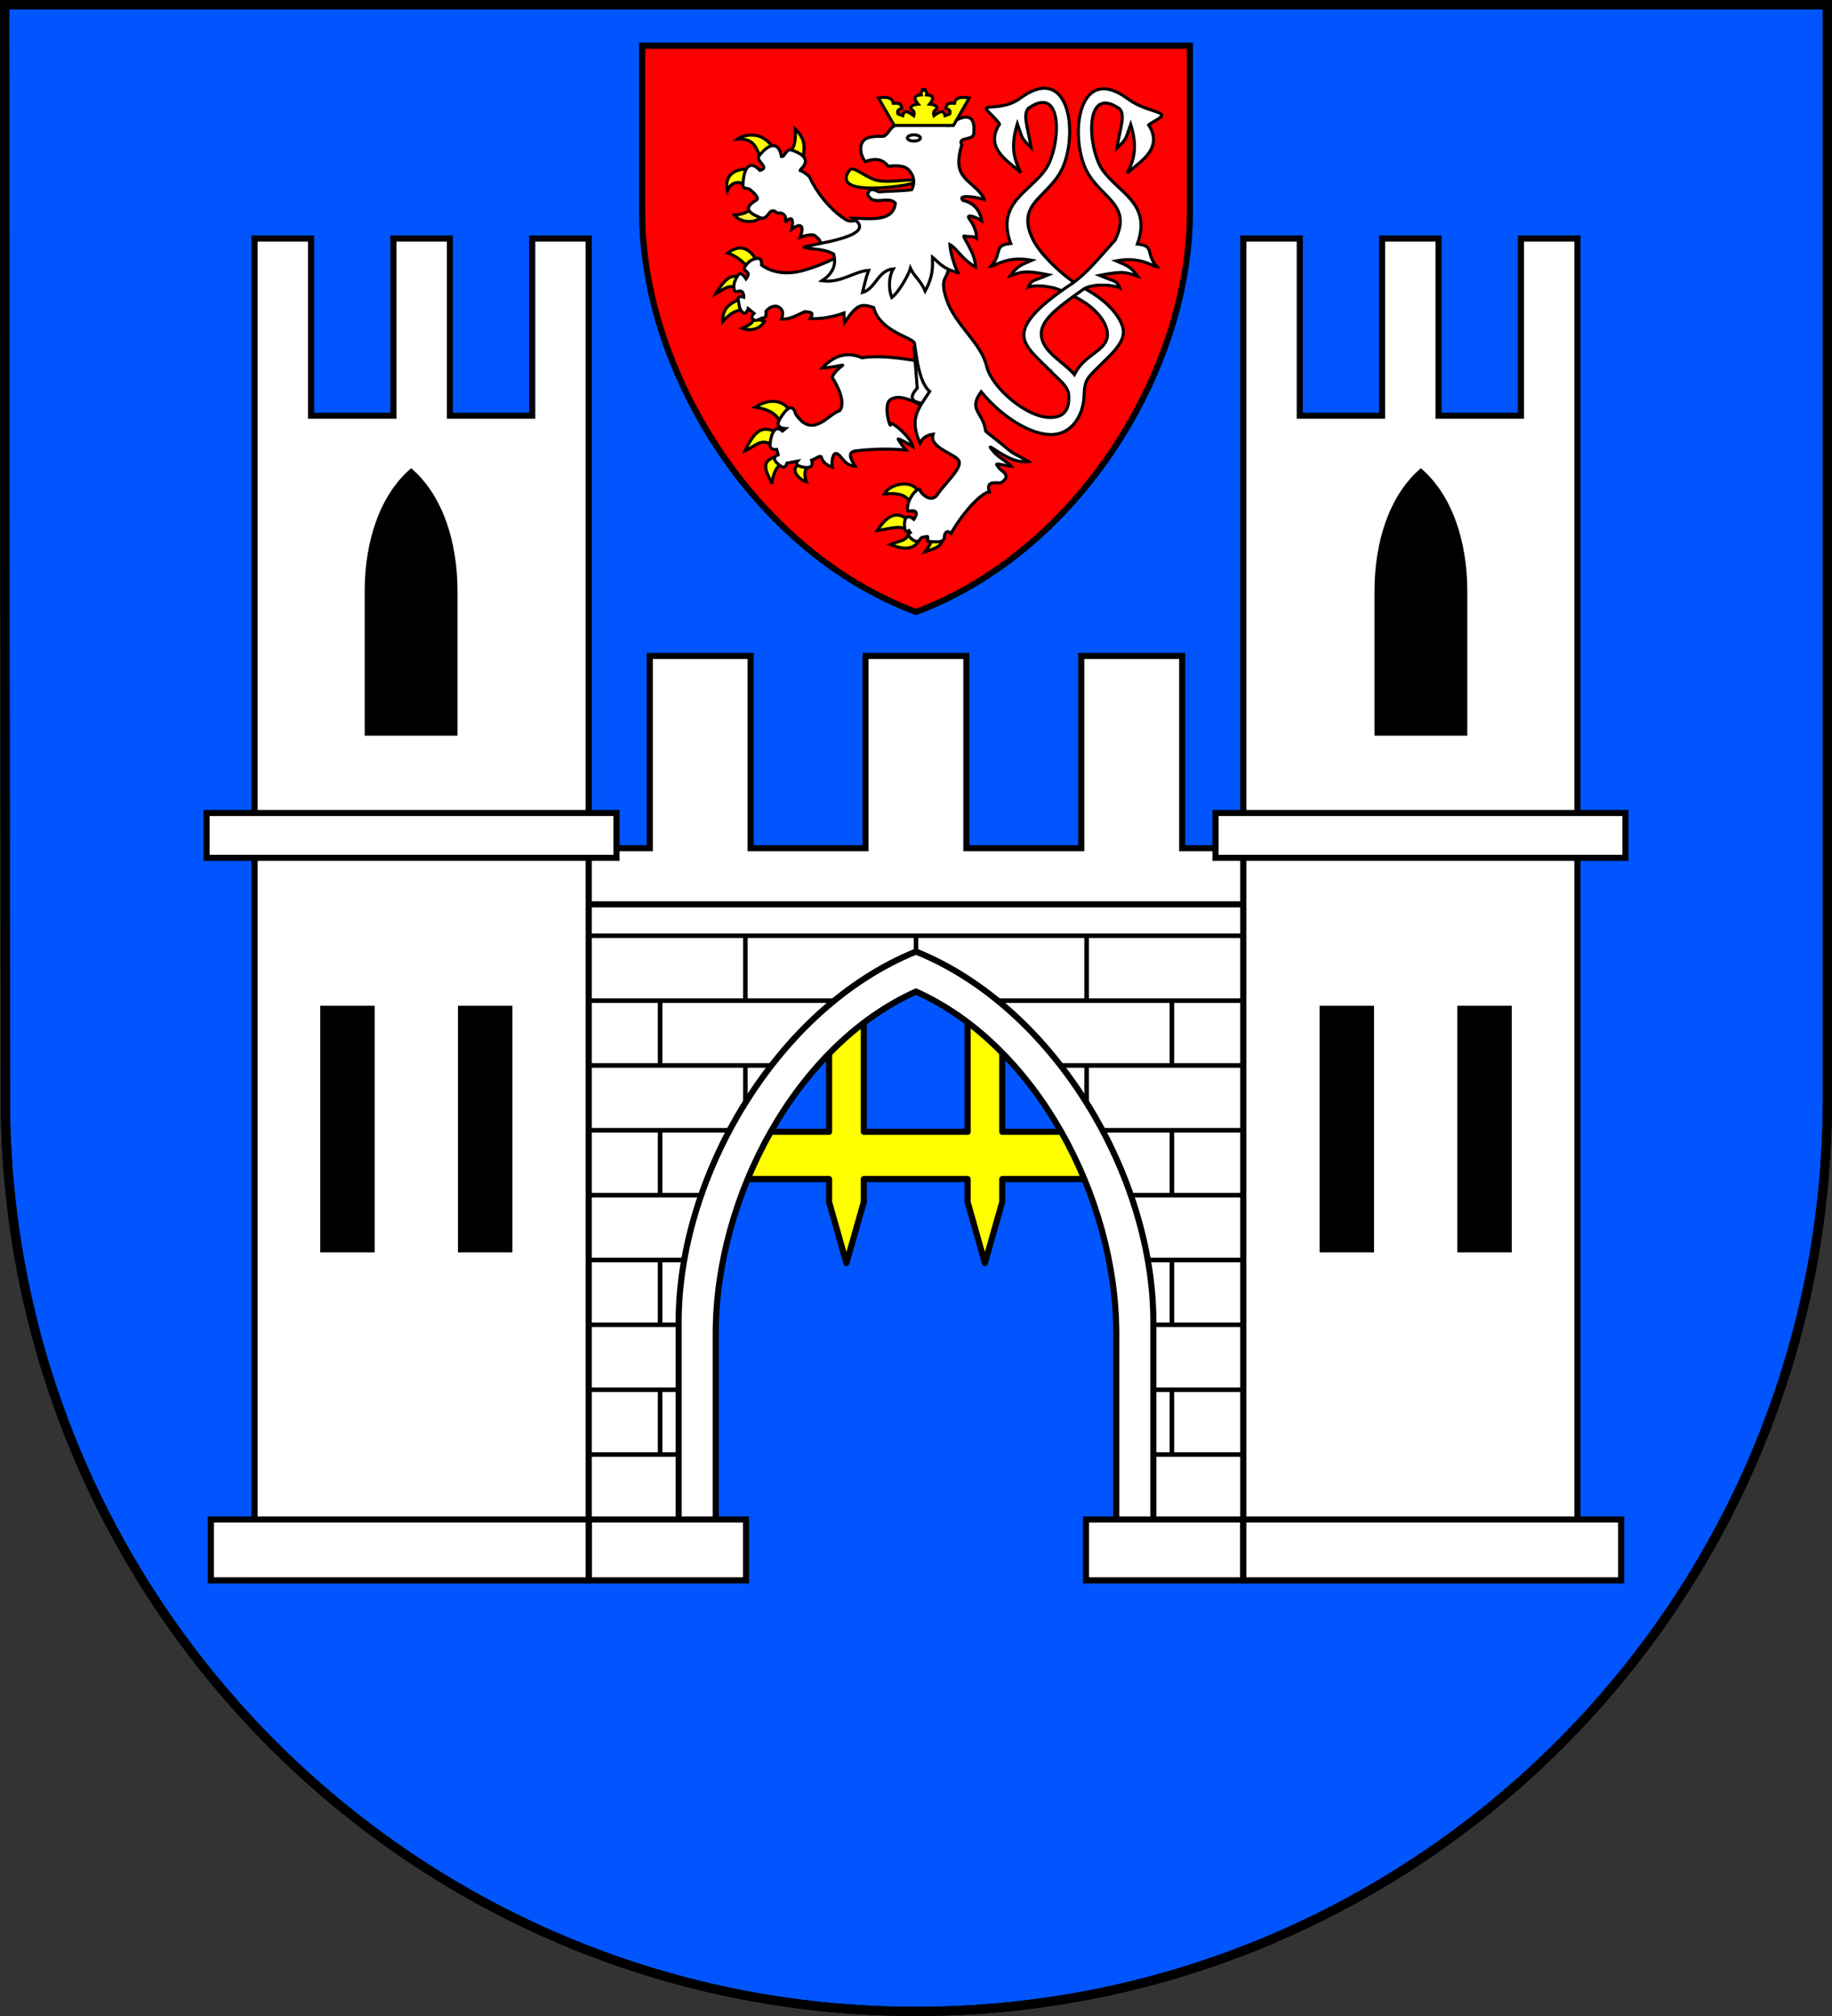 <?xml version="1.0" encoding="UTF-8" standalone="no"?>
<!-- Created with Inkscape (http://www.inkscape.org/) -->
<svg xmlns:dc="http://purl.org/dc/elements/1.1/" xmlns:cc="http://creativecommons.org/ns#" xmlns:rdf="http://www.w3.org/1999/02/22-rdf-syntax-ns#" xmlns:svg="http://www.w3.org/2000/svg" xmlns="http://www.w3.org/2000/svg" xmlns:xlink="http://www.w3.org/1999/xlink" xmlns:sodipodi="http://sodipodi.sourceforge.net/DTD/sodipodi-0.dtd" xmlns:inkscape="http://www.inkscape.org/namespaces/inkscape" width="600" height="660" id="svg2" inkscape:label="Pozadí" version="1.1" inkscape:version="0.48.1 " sodipodi:docname="Náchod CoA CZ.svg">
  <rect width="100%" height="100%" fill="#333333" stroke="none"/>
  <defs id="defs4809">
    <inkscape:perspective sodipodi:type="inkscape:persp3d" inkscape:vp_x="0 : 526.18109 : 1" inkscape:vp_y="0 : 1000 : 0" inkscape:vp_z="744.09448 : 526.18109 : 1" inkscape:persp3d-origin="372.04724 : 350.78739 : 1" id="perspective4815"/>
    <inkscape:perspective id="perspective4825" inkscape:persp3d-origin="0.5 : 0.33333333 : 1" inkscape:vp_z="1 : 0.5 : 1" inkscape:vp_y="0 : 1000 : 0" inkscape:vp_x="0 : 0.5 : 1" sodipodi:type="inkscape:persp3d"/>
    <inkscape:perspective id="perspective3780" inkscape:persp3d-origin="0.5 : 0.33333333 : 1" inkscape:vp_z="1 : 0.5 : 1" inkscape:vp_y="0 : 1000 : 0" inkscape:vp_x="0 : 0.5 : 1" sodipodi:type="inkscape:persp3d"/>
    <inkscape:perspective id="perspective3845" inkscape:persp3d-origin="0.5 : 0.33333333 : 1" inkscape:vp_z="1 : 0.5 : 1" inkscape:vp_y="0 : 1000 : 0" inkscape:vp_x="0 : 0.5 : 1" sodipodi:type="inkscape:persp3d"/>
    <inkscape:perspective id="perspective3862" inkscape:persp3d-origin="0.5 : 0.33333333 : 1" inkscape:vp_z="1 : 0.5 : 1" inkscape:vp_y="0 : 1000 : 0" inkscape:vp_x="0 : 0.5 : 1" sodipodi:type="inkscape:persp3d"/>
    <inkscape:perspective id="perspective4921" inkscape:persp3d-origin="0.5 : 0.33333333 : 1" inkscape:vp_z="1 : 0.5 : 1" inkscape:vp_y="0 : 1000 : 0" inkscape:vp_x="0 : 0.5 : 1" sodipodi:type="inkscape:persp3d"/>
    <inkscape:perspective id="perspective2835" inkscape:persp3d-origin="0.5 : 0.33333333 : 1" inkscape:vp_z="1 : 0.5 : 1" inkscape:vp_y="0 : 1000 : 0" inkscape:vp_x="0 : 0.5 : 1" sodipodi:type="inkscape:persp3d"/>
    <inkscape:perspective id="perspective4588" inkscape:persp3d-origin="0.5 : 0.33333333 : 1" inkscape:vp_z="1 : 0.5 : 1" inkscape:vp_y="0 : 1000 : 0" inkscape:vp_x="0 : 0.5 : 1" sodipodi:type="inkscape:persp3d"/>
    <inkscape:perspective id="perspective4628" inkscape:persp3d-origin="0.5 : 0.33333333 : 1" inkscape:vp_z="1 : 0.5 : 1" inkscape:vp_y="0 : 1000 : 0" inkscape:vp_x="0 : 0.5 : 1" sodipodi:type="inkscape:persp3d"/>
    <inkscape:perspective id="perspective4650" inkscape:persp3d-origin="0.5 : 0.33333333 : 1" inkscape:vp_z="1 : 0.5 : 1" inkscape:vp_y="0 : 1000 : 0" inkscape:vp_x="0 : 0.5 : 1" sodipodi:type="inkscape:persp3d"/>
  </defs>
  <sodipodi:namedview id="base" pagecolor="#ffffff" bordercolor="#666666" borderopacity="1.0" inkscape:pageopacity="0.0" inkscape:pageshadow="2" inkscape:zoom="0.26420062" inkscape:cx="364.37974" inkscape:cy="567.50599" inkscape:document-units="px" inkscape:current-layer="layer1" showgrid="false" inkscape:window-width="1366" inkscape:window-height="716" inkscape:window-x="-8" inkscape:window-y="-8" inkscape:window-maximized="1" showguides="true" inkscape:guide-bbox="true"/>
  <g inkscape:label="Vrstva 1" inkscape:groupmode="layer" id="layer1" transform="translate(0,-392.362)">
    <path style="fill:#0055ff;fill-opacity:1;stroke:#000000;stroke-width:3;stroke-miterlimit:4;stroke-dasharray:none" d="m 1.76,751.977 c 0,165.042 133.518,298.885 298.24,298.885 164.722,0 298.5,-133.843 298.5,-298.885 l 2.8e-4,-358.115 -597,0 0.26,358.115 z" id="rect4411-0" sodipodi:nodetypes="cscccc"/>
    <path style="fill:none;fill-opacity:1;stroke:#000000;stroke-width:3;stroke-miterlimit:4;stroke-dasharray:none" d="m 1.76,751.977 c 0,165.042 133.518,298.885 298.24,298.885 164.722,0 298.5,-133.843 298.5,-298.885 l 2.8e-4,-358.115 -597,0 0.26,358.115 z" id="rect4411-0-0" sodipodi:nodetypes="cscccc"/>
    <rect style="fill:#ffffff;fill-opacity:1;stroke:#000000;stroke-width:2;stroke-linecap:square;stroke-linejoin:round;stroke-miterlimit:4;stroke-opacity:1;stroke-dasharray:none;stroke-dashoffset:0" id="rect4040" width="234.019" height="17.678" x="182.669" y="289.19" transform="translate(0,392.362)"/>
    <path style="fill:#ffffff;fill-opacity:1;stroke:#000000;stroke-width:2;stroke-miterlimit:4;stroke-dasharray:none" d="m 212.812,607.112 0,62.938 -26.875,0 0,18.375 228.125,0 0,-18.375 -26.875,0 0,-62.938 -33.062,0 0,62.938 -37.625,0 0,-62.938 -33.031,0 0,62.938 -37.625,0 0,-62.938 -33.031,0 z" id="rect3107" inkscape:connector-curvature="0"/>
    <path style="fill:#ffff00;fill-opacity:1;stroke:#000000;stroke-width:2;stroke-linecap:square;stroke-linejoin:round;stroke-miterlimit:4;stroke-opacity:1;stroke-dasharray:none;stroke-dashoffset:0" d="m 282.906,331.719 -11.375,12 0,26.812 -29.719,0 -4,15.469 33.719,0 0,7.5 5.688,20 5.688,-20 0,-7.5 34,0 0,7.5 5.656,20 5.688,-20 0,-7.5 33.719,0 -4,-15.469 -29.719,0 0,-26.812 -11.344,-12 0,38.812 -34,0 z" transform="translate(0,392.362)" id="rect4015" inkscape:connector-curvature="0" sodipodi:nodetypes="ccccccccccccccccccccccc"/>
    <path style="fill:#ffffff;stroke:none;stroke-width:1px;stroke-linecap:butt;stroke-linejoin:miter;stroke-opacity:1" d="M 185.875 302.281 L 179.125 507.969 L 227 507.969 L 227 427.25 L 253.25 357.469 L 300 317.469 L 346.75 357.469 L 373 427.25 L 373 507.969 L 420.875 507.969 L 414.125 302.281 L 300 302.281 L 185.875 302.281 z " transform="translate(0,392.362)" id="path5094"/>
    <path style="font-size:medium;font-style:normal;font-variant:normal;font-weight:normal;font-stretch:normal;text-indent:0;text-align:start;text-decoration:none;line-height:normal;letter-spacing:normal;word-spacing:normal;text-transform:none;direction:ltr;block-progression:tb;writing-mode:lr-tb;text-anchor:start;baseline-shift:baseline;color:#000000;fill:#000000;fill-opacity:1;stroke:none;stroke-width:1.5;marker:none;visibility:visible;display:inline;overflow:visible;enable-background:accumulate;font-family:Sans;-inkscape-font-specification:Sans" d="M 183.781 305.594 L 183.781 307.094 L 187.5 307.094 L 187.5 326.844 L 183.781 326.844 L 183.781 328.344 L 188.25 328.344 L 215.438 328.344 L 215.438 348.062 L 188.25 348.062 L 183.781 348.062 L 183.781 349.562 L 187.5 349.562 L 187.5 369.281 L 183.781 369.281 L 183.781 370.781 L 188.25 370.781 L 215.438 370.781 L 215.438 390.531 L 188.25 390.531 L 183.781 390.531 L 183.781 392.031 L 187.5 392.031 L 187.5 411.75 L 183.781 411.75 L 183.781 413.25 L 188.25 413.25 L 215.438 413.25 L 215.438 432.969 L 188.25 432.969 L 183.781 432.969 L 183.781 434.469 L 187.5 434.469 L 187.5 454.219 L 183.781 454.219 L 183.781 455.719 L 188.25 455.719 L 215.438 455.719 L 215.438 475.438 L 188.25 475.438 L 183.781 475.438 L 183.781 476.938 L 187.5 476.938 L 187.5 496.656 L 183.781 496.656 L 183.781 498.156 L 188.25 498.156 L 215.438 498.156 L 215.438 506.219 L 216.938 506.219 L 216.938 498.156 L 227.156 498.156 L 227.156 496.656 L 216.188 496.656 L 189 496.656 L 189 476.938 L 216.188 476.938 L 227.156 476.938 L 227.156 475.438 L 216.938 475.438 L 216.938 455.719 L 227.156 455.719 L 227.156 454.219 L 216.188 454.219 L 189 454.219 L 189 434.469 L 216.188 434.469 L 227.156 434.469 L 227.156 432.969 L 216.938 432.969 L 216.938 413.25 L 227.906 413.25 L 228.656 411.75 L 216.188 411.75 L 189 411.75 L 189 392.031 L 216.188 392.031 L 238.312 392.031 L 239.031 390.531 L 216.938 390.531 L 216.938 370.781 L 244.125 370.781 L 248.719 370.781 L 249.438 369.281 L 244.875 369.281 L 244.875 349.562 L 263.188 349.562 L 264.781 348.062 L 244.125 348.062 L 216.938 348.062 L 216.938 328.344 L 244.125 328.344 L 271.312 328.344 L 271.312 341.906 L 272.812 340.469 L 272.812 328.344 L 285.656 328.344 L 287.25 326.844 L 272.062 326.844 L 244.875 326.844 L 244.875 307.094 L 272.062 307.094 L 299.25 307.094 L 299.25 315.5 L 300 314.781 L 300.75 315.5 L 300.75 307.094 L 327.938 307.094 L 355.125 307.094 L 355.125 326.844 L 327.938 326.844 L 312.75 326.844 L 314.344 328.344 L 327.188 328.344 L 327.188 340.469 L 328.688 341.906 L 328.688 328.344 L 355.875 328.344 L 383.062 328.344 L 383.062 348.062 L 355.875 348.062 L 335.219 348.062 L 336.812 349.562 L 355.125 349.562 L 355.125 369.281 L 350.562 369.281 L 351.281 370.781 L 355.875 370.781 L 383.062 370.781 L 383.062 390.531 L 360.969 390.531 L 361.688 392.031 L 383.812 392.031 L 411 392.031 L 411 411.75 L 383.812 411.75 L 371.344 411.75 L 372.094 413.25 L 383.062 413.25 L 383.062 432.969 L 372.844 432.969 L 372.844 434.469 L 383.812 434.469 L 411 434.469 L 411 454.219 L 383.812 454.219 L 372.844 454.219 L 372.844 455.719 L 383.062 455.719 L 383.062 475.438 L 372.844 475.438 L 372.844 476.938 L 383.812 476.938 L 411 476.938 L 411 496.656 L 383.812 496.656 L 372.844 496.656 L 372.844 498.156 L 383.062 498.156 L 383.062 506.219 L 384.562 506.219 L 384.562 498.156 L 411.75 498.156 L 416.219 498.156 L 416.219 496.656 L 412.5 496.656 L 412.5 476.938 L 416.219 476.938 L 416.219 475.438 L 411.75 475.438 L 384.562 475.438 L 384.562 455.719 L 411.75 455.719 L 416.219 455.719 L 416.219 454.219 L 412.5 454.219 L 412.5 434.469 L 416.219 434.469 L 416.219 432.969 L 411.75 432.969 L 384.562 432.969 L 384.562 413.25 L 411.75 413.25 L 416.219 413.25 L 416.219 411.75 L 412.5 411.75 L 412.5 392.031 L 416.219 392.031 L 416.219 390.531 L 411.75 390.531 L 384.562 390.531 L 384.562 370.781 L 411.75 370.781 L 416.219 370.781 L 416.219 369.281 L 412.5 369.281 L 412.5 349.562 L 416.219 349.562 L 416.219 348.062 L 411.75 348.062 L 384.562 348.062 L 384.562 328.344 L 411.75 328.344 L 416.219 328.344 L 416.219 326.844 L 412.5 326.844 L 412.5 307.094 L 416.219 307.094 L 416.219 305.594 L 411.75 305.594 L 383.812 305.594 L 355.875 305.594 L 327.938 305.594 L 300 305.594 L 272.062 305.594 L 244.125 305.594 L 216.188 305.594 L 188.25 305.594 L 183.781 305.594 z M 189 307.094 L 216.188 307.094 L 243.375 307.094 L 243.375 326.844 L 216.188 326.844 L 189 326.844 L 189 307.094 z M 356.625 307.094 L 383.812 307.094 L 411 307.094 L 411 326.844 L 383.812 326.844 L 356.625 326.844 L 356.625 307.094 z M 189 349.562 L 216.188 349.562 L 243.375 349.562 L 243.375 369.281 L 216.188 369.281 L 189 369.281 L 189 349.562 z M 356.625 349.562 L 383.812 349.562 L 411 349.562 L 411 369.281 L 383.812 369.281 L 356.625 369.281 L 356.625 349.562 z " transform="translate(0,392.362)" id="path3226"/>
    <path style="fill:#ffffff;fill-opacity:1;stroke:#000000;stroke-width:2;stroke-miterlimit:4;stroke-dasharray:none" d="m 300,311.527 c -45.732,18.529 -77.736,73.722 -77.736,121.205 l 0,84.361 12.143,0 0,-80.469 c 0,-44.913 26.479,-94.474 65.594,-112 39.115,17.526 65.594,67.087 65.594,112 l 0,80.469 12.143,0 0,-84.361 c 0,-47.483 -32.005,-102.676 -77.736,-121.205 z" id="rect3950-7" inkscape:connector-curvature="0" sodipodi:nodetypes="csccscsccsc" transform="translate(0,392.362)"/>
    <g id="g3941" inkscape:transform-center-x="146.76814" inkscape:transform-center-y="-7.8664208">
      <rect y="889.809" x="115.047" height="19.928" width="129.277" id="rect3061-8" style="fill:#ffffff;fill-opacity:1;stroke:#000000;stroke-width:2;stroke-miterlimit:4;stroke-dasharray:none"/>
      <path sodipodi:nodetypes="ccccccccccccc" inkscape:connector-curvature="0" id="rect3031" d="m 83.375,470.456 0,439.281 109.438,0 0,-439.281 -18.5,0 0,58 -26.969,0 0,-58 -18.5,0 0,58 -26.969,0 0,-58 z" style="fill:#ffffff;fill-opacity:1;stroke:#000000;stroke-width:2;stroke-miterlimit:4;stroke-dasharray:none"/>
      <rect y="889.809" x="69.047" height="19.928" width="123.765" id="rect3061" style="fill:#ffffff;fill-opacity:1;stroke:#000000;stroke-width:2;stroke-miterlimit:4;stroke-dasharray:none"/>
      <rect y="658.517" x="67.651" height="14.684" width="134.254" id="rect3063" style="fill:#ffffff;fill-opacity:1;stroke:#000000;stroke-width:2;stroke-miterlimit:4;stroke-dasharray:none"/>
      <path id="rect3065" d="m 134.656,545.643 c -10.43,8.915 -15.219,24.238 -15.219,40.375 l 0,47.188 15.219,0 15.188,0 0,-47.188 c 0,-16.137 -4.757,-31.46 -15.188,-40.375 z" style="fill:#000000;fill-opacity:1;stroke:none" inkscape:connector-curvature="0"/>
      <rect y="721.613" x="104.886" height="80.762" width="17.831" id="rect3087" style="fill:#000000;fill-opacity:1;stroke:none"/>
      <rect y="721.613" x="149.986" height="80.762" width="17.831" id="rect3087-0" style="fill:#000000;fill-opacity:1;stroke:none"/>
    </g>
    <use x="0" y="0" xlink:href="#g3941" inkscape:transform-center-x="-146.76814" inkscape:transform-center-y="-7.8664208" id="use3991" transform="matrix(-1,0,0,1,600,0)" width="600" height="660"/>
    <path style="opacity:1;fill:#ff0000;fill-opacity:1;stroke:#000000;stroke-width:2;stroke-miterlimit:4;stroke-dasharray:none" d="m 210.312,14.969 0,54.656 c 0,51.21 36.205,110.735 89.688,130.719 53.483,-19.984 89.688,-79.509 89.688,-130.719 l 0,-54.656 z" transform="translate(0,392.362)" id="rect3950-7-2" inkscape:connector-curvature="0" sodipodi:nodetypes="cscscc"/>
    <g style="display:inline;stroke:#000000;stroke-width:3.389;stroke-miterlimit:4;stroke-dasharray:none" id="g1989" transform="matrix(0.295,0,0,0.295,212.672,394.051)">
      <path d="m 127.604,231.526 c -7.821,12.552 -27.096,9.921 -33.254,1.347 0,0 12.362,-0.459 16.724,-5.68 5.92,-7.086 7.04,-7.717 7.909,-6.173 l 8.62,10.506 z" style="fill:#fcef3c;fill-opacity:1;fill-rule:evenodd;stroke:#000000;stroke-width:3.389;stroke-linecap:butt;stroke-linejoin:miter;stroke-miterlimit:4;stroke-opacity:1;stroke-dasharray:none;display:inline" id="path1994" sodipodi:nodetypes="ccscc" inkscape:connector-curvature="0"/>
      <path d="m 109.286,201.086 c -8.401,-6.562 -18.532,-5.811 -22.628,4.849 -4.984,-21.347 16.297,-28.771 34.481,-20.742 l -11.853,15.893 z" style="fill:#ffff00;fill-opacity:1;fill-rule:evenodd;stroke:#000000;stroke-width:3.389;stroke-linecap:butt;stroke-linejoin:miter;stroke-miterlimit:4;stroke-opacity:1;stroke-dasharray:none;display:inline" id="path1996" sodipodi:nodetypes="cccc" inkscape:connector-curvature="0"/>
      <path d="m 123.833,171.454 c -4.405,-12.053 -7.447,-24.672 -26.399,-22.628 0,0 6.743,-5.97 20.473,-4.31 13.663,1.652 23.619,18.579 22.897,18.857 l -16.971,8.081 z" style="fill:#ffff00;fill-opacity:1;fill-rule:evenodd;stroke:#000000;stroke-width:3.389;stroke-linecap:butt;stroke-linejoin:miter;stroke-miterlimit:4;stroke-opacity:1;stroke-dasharray:none;display:inline" id="path1998" sodipodi:nodetypes="ccscc" inkscape:connector-curvature="0"/>
      <path d="m 155.081,164.181 c 6.927,-5.484 7.48,-17.319 7.004,-26.669 0,0 7.341,6.398 9.159,15.355 1.818,8.957 -1.886,20.473 -1.886,20.473 l -14.277,-9.159 z" style="fill:#ffff00;fill-opacity:1;fill-rule:evenodd;stroke:#000000;stroke-width:3.389;stroke-linecap:butt;stroke-linejoin:miter;stroke-miterlimit:4;stroke-opacity:1;stroke-dasharray:none;display:inline" id="path2000" sodipodi:nodetypes="ccscc" inkscape:connector-curvature="0"/>
      <path d="m 197.912,270.586 -9.428,-4.647 c 3.419,-3.642 -0.484,-6.551 -4.041,-9.496 -2.112,-3.499 -12.769,-0.363 -17.028,1.149 4.367,-11.211 2.235,-17.43 -9.233,-9.122 1.926,-10.646 0.455,-15.495 -7.422,-7.385 2.631,-8.375 -3.974,-11.168 -7.127,-10.368 -1.491,1.741 -5.685,-6.49 -10.641,0 0,0 -4.31,7.408 -9.159,5.388 -19.094,-7.455 -16.072,-13.091 -4.849,-19.934 3.492,-2.129 -3.367,-8.351 -7.004,-11.314 -3.637,-2.963 -8.89,0.269 -7.947,-6.734 0.377,-12.682 5.221,-29.025 18.722,-14.816 0,0 5.219,-0.943 4.26,-4.007 -0.96,-3.064 -8.098,-8.25 -5.337,-11.886 14.58,-18.671 23.201,-11.839 24.918,0.539 4.243,0.875 5.017,-9.63 11.718,-7.004 11.303,3.886 21.383,10.326 9.792,21.266 -1.685,3.504 -1.386,-1.909 9.518,8.122 7.558,16.434 21.64,35.259 38.998,46.772 7.221,5.781 15.889,-0.925 20.672,2.943 4.783,3.868 7.761,6.29 7.761,6.29 l -47.142,24.244 z" style="fill:#ffffff;fill-opacity:1;fill-rule:evenodd;stroke:#000000;stroke-width:3.389;stroke-linecap:butt;stroke-linejoin:miter;stroke-miterlimit:4;stroke-opacity:1;stroke-dasharray:none;display:inline" id="path2002" sodipodi:nodetypes="cccccccccssccsccccccscc" inkscape:connector-curvature="0"/>
      <path d="m 145.122,468.332 c 1.043,-14.208 -13.955,-20.096 -27.62,-22.286 16.944,-10.389 32.219,-7.843 39.62,5.905 l -12,16.381 z" style="fill:#ffff00;fill-opacity:1;fill-rule:evenodd;stroke:#000000;stroke-width:3.389;stroke-linecap:butt;stroke-linejoin:miter;stroke-miterlimit:4;stroke-opacity:1;stroke-dasharray:none;display:inline" id="path2004" sodipodi:nodetypes="cccc" inkscape:connector-curvature="0"/>
      <path d="m 137.883,489.666 c -12.528,-10.953 -20.787,0.101 -31.62,4.953 0,0 7.048,-16.715 15.619,-21.905 8.572,-5.191 18.667,1.143 18.667,1.143 l -2.667,15.81 z" style="fill:#ffff00;fill-opacity:1;fill-rule:evenodd;stroke:#000000;stroke-width:3.389;stroke-linecap:butt;stroke-linejoin:miter;stroke-miterlimit:4;stroke-opacity:1;stroke-dasharray:none;display:inline" id="path2006" inkscape:connector-curvature="0"/>
      <path d="m 147.407,508.904 c -5.062,2.357 -9.395,7.626 -11.429,22.096 -3.076,-8.587 -15.778,-25.05 4.428,-29.478 l 7.001,7.382 z" style="fill:#ffff00;fill-opacity:1;fill-rule:evenodd;stroke:#000000;stroke-width:3.389;stroke-linecap:butt;stroke-linejoin:miter;stroke-miterlimit:4;stroke-opacity:1;stroke-dasharray:none;display:inline" id="path2008" sodipodi:nodetypes="cccc" inkscape:connector-curvature="0"/>
      <path d="m 176.361,511.19 c -4.31,4.393 -4.704,10.465 -1.905,17.905 -6.954,-2.215 -19.954,-12.897 -7.619,-20.191 l 9.524,2.286 z" style="fill:#ffff00;fill-opacity:1;fill-rule:evenodd;stroke:#000000;stroke-width:3.389;stroke-linecap:butt;stroke-linejoin:miter;stroke-miterlimit:4;stroke-opacity:1;stroke-dasharray:none;display:inline" id="path2010" sodipodi:nodetypes="cccc" inkscape:connector-curvature="0"/>
      <path d="m 236.156,391.28 c -15.839,-6.523 -30.08,-3.672 -44.104,11.374 13.022,-0.537 24.855,-4.511 22.376,-2.741 -8.557,6.111 -11.662,12.907 -11.662,12.907 0,0 17.365,25.453 8.61,37.171 -13.144,3.93 -30.063,32.227 -49.021,3.63 -3.872,-15.63 -14.358,-0.461 -18.87,8.22 -3.042,7.703 7.56,8.1 7.56,8.1 l -3.24,2.67 c -9.951,-9 -13.527,8.073 -13.86,15.78 0.135,5.792 7.41,4.71 7.41,4.71 l 1.62,5.91 c -9.524,3.409 0.142,11.439 5.37,13.74 2.929,0.943 4.44,-4.56 4.44,-4.56 l 11.73,-2.16 c 0,-10e-6 -2.974,3.754 1.74,5.37 6.544,2.553 17.389,3.628 13.89,-6.33 3.641,-1.073 10.346,-6.839 11.029,-3.063 0.67,3.706 4.086,7.724 11.785,10.878 -0.717,-5.882 0.321,-17.777 5.814,-14.928 4.746,2.461 8.258,13.176 19.655,13.636 -3.124,-5.246 -10.247,-15.56 0.541,-16.905 2.948,-0.367 5.928,-0.685 8.941,-0.956 14.7,-1.322 30.197,-1.481 46.758,-0.092 -1.61,-1.645 -6.542,-8.691 -8.361,-11.712 -1.831,-3.043 16.21,7.906 16.21,7.906 -2.683,-11.385 -24.515,-28.735 -24.515,-25.281 0,8.725 -8.445,-20.029 -1.179,-26.17 9.936,-8.397 28.442,2.366 36.685,6.657 3.975,-4.402 10.251,-11.452 7.71,-16.32 -4.922,-9.431 -12.785,-21.194 -16.77,-34.471 -19.206,-2.942 -38.899,-5.718 -58.291,-2.97 z" style="fill:#ffffff;fill-opacity:1;fill-rule:evenodd;stroke:#000000;stroke-width:3.389;stroke-linecap:butt;stroke-linejoin:miter;stroke-miterlimit:4;stroke-opacity:1;stroke-dasharray:none;display:inline" id="path2012" sodipodi:nodetypes="ccsccccccccccccccscscsscsssscscc" inkscape:connector-curvature="0"/>
      <path d="m 109.121,292.328 c -2.351,-6.173 -12.275,-13.863 -22.099,-17.215 12.804,-9.874 23.732,-6.466 31.86,8.094 l -9.761,9.121 z" style="fill:#ffff00;fill-opacity:1;fill-rule:evenodd;stroke:#000000;stroke-width:3.389;stroke-linecap:butt;stroke-linejoin:miter;stroke-miterlimit:4;stroke-opacity:1;stroke-dasharray:none;display:inline" id="path2014" sodipodi:nodetypes="cccc" inkscape:connector-curvature="0"/>
      <path d="m 98.835,314.995 c -9.809,-6.791 -17.191,0.981 -25.143,5.333 0,0 6.867,-12.168 13.915,-17.097 6.842,-4.785 14.276,-0.808 14.276,-0.808 l -3.048,12.572 z" style="fill:#ffff00;fill-opacity:1;fill-rule:evenodd;stroke:#000000;stroke-width:3.389;stroke-linecap:butt;stroke-linejoin:miter;stroke-miterlimit:4;stroke-opacity:1;stroke-dasharray:none;display:inline" id="path2016" sodipodi:nodetypes="ccscc" inkscape:connector-curvature="0"/>
      <path d="m 105.502,338.043 c -6.915,0.066 -14.274,1.739 -24.381,13.334 0,0 -0.333,-9.286 4.762,-15.619 5.095,-6.333 15.619,-9.715 15.619,-9.715 l 4,12 z" style="fill:#ffff00;fill-opacity:1;fill-rule:evenodd;stroke:#000000;stroke-width:3.389;stroke-linecap:butt;stroke-linejoin:miter;stroke-miterlimit:4;stroke-opacity:1;stroke-dasharray:none;display:inline" id="path2018" inkscape:connector-curvature="0"/>
      <path d="m 115.642,347.21 c -0.141,4.012 -1.859,6.813 -12.274,11.317 9.674,3.697 19.642,0.711 24.351,-7.506 l -12.077,-3.811 z" style="fill:#ffff00;fill-opacity:1;fill-rule:evenodd;stroke:#000000;stroke-width:3.389;stroke-linecap:butt;stroke-linejoin:miter;stroke-miterlimit:4;stroke-opacity:1;stroke-dasharray:none;display:inline" id="path2020" sodipodi:nodetypes="cccc" inkscape:connector-curvature="0"/>
      <path d="m 312.364,588.856 c 3.361,2.156 0.726,8.372 -5.98,17.574 5.906,-2.175 24.446,-5.805 16.647,-18.336 l -10.667,0.762 z" style="fill:#ffff00;fill-opacity:1;fill-rule:evenodd;stroke:#000000;stroke-width:3.389;stroke-linecap:butt;stroke-linejoin:miter;stroke-miterlimit:4;stroke-opacity:1;stroke-dasharray:none;display:inline" id="path2022" sodipodi:nodetypes="cccc" inkscape:connector-curvature="0"/>
      <path d="m 287.695,584.809 c -0.424,9.883 -9.745,9.414 -20.191,13.715 12.779,5.08 26.864,7.766 32.669,-6.57 l -12.478,-7.144 z" style="fill:#ffff00;fill-opacity:1;fill-rule:evenodd;stroke:#000000;stroke-width:3.389;stroke-linecap:butt;stroke-linejoin:miter;stroke-miterlimit:4;stroke-opacity:1;stroke-dasharray:none;display:inline" id="path2024" sodipodi:nodetypes="cccc" inkscape:connector-curvature="0"/>
      <path d="m 285.696,581.668 c -8.374,-4.716 -21.474,-0.171 -32.763,1.524 7.235,-10.861 19.198,-26.38 35.429,-10.667 l -2.667,9.143 z" style="fill:#ffff00;fill-opacity:1;fill-rule:evenodd;stroke:#000000;stroke-width:3.389;stroke-linecap:butt;stroke-linejoin:miter;stroke-miterlimit:4;stroke-opacity:1;stroke-dasharray:none;display:inline" id="path2026" sodipodi:nodetypes="cccc" inkscape:connector-curvature="0"/>
      <path d="m 292.173,559.191 c -3.494,-17.77 -18.028,-17.852 -31.239,-16.762 6.545,-12.363 34.252,-16.688 38.096,-0.381 l -6.857,17.143 z" style="fill:#ffff00;fill-opacity:1;fill-rule:evenodd;stroke:#000000;stroke-width:3.389;stroke-linecap:butt;stroke-linejoin:miter;stroke-miterlimit:4;stroke-opacity:1;stroke-dasharray:none;display:inline" id="path2028" sodipodi:nodetypes="cccc" inkscape:connector-curvature="0"/>
      <path d="m 297.407,424.952 c -14.406,15.849 2.452,16.498 12.704,17.864 3.909,-4.408 3.408,-9.686 1.107,-14.095 -19.891,-38.239 -19.945,-87.157 -13.811,-3.769 z" style="fill:#ffffff;fill-opacity:1;fill-rule:evenodd;stroke:#000000;stroke-width:3.389;stroke-linecap:butt;stroke-linejoin:miter;stroke-miterlimit:4;stroke-opacity:1;stroke-dasharray:none" id="path3914" sodipodi:nodetypes="cccc" inkscape:connector-curvature="0"/>
      <path d="m 297.044,195.16 c -1.454,4.085 -37.374,9.003 -58.186,7.543 -28.24,-1.982 -20.02,-15.487 -16.163,-19.934 3.676,-4.238 14.329,6.091 26.867,10.705 14.547,5.353 41.54,-2.116 47.482,1.687 z" style="fill:#ffff00;fill-opacity:1;fill-rule:evenodd;stroke:#000000;stroke-width:3.389;stroke-linecap:butt;stroke-linejoin:miter;stroke-miterlimit:4;stroke-opacity:1;stroke-dasharray:none;display:inline" id="path2032" sodipodi:nodetypes="csssc" inkscape:connector-curvature="0"/>
      <path sodipodi:nodetypes="ccc" id="path2233" d="m 342.057,143.371 c -4.159,-3.889 -3.733,-5.293 -6.339,-5.886 6.71,-5.274 11.389,-6.784 14.489,-7.244" style="fill:#fcef3c;fill-opacity:1;fill-rule:evenodd;stroke:#000000;stroke-width:3.389;stroke-linecap:butt;stroke-linejoin:miter;stroke-miterlimit:4;stroke-opacity:1;stroke-dasharray:none" inkscape:connector-curvature="0"/>
      <path sodipodi:nodetypes="csssscccccsccccccccscccccccccscccccsssccsscssssccscssscssscssccssccccccccscccscccccccsscccccccsscssscsccssssc" d="m 471.303,307.577 c -20.363,-14.499 -38.673,-33.757 -45.408,-47.416 -18.495,-37.507 11.875,-45.441 28.87,-72.135 22.946,-36.039 14.811,-127.509 -43.169,-84.596 -17.744,13.133 -39.61,7.04 -37.324,12.058 1.571,3.449 18.05,17.145 13.791,17.585 -16.911,27.794 15.281,42.773 24.329,52.983 -5.991,-12.995 -12.567,-25.939 -3.857,-54.458 6.154,17.274 4.065,15.5 15.309,26.528 -3.167,-21.134 -9.835,-36.336 -2.993,-43.703 40.081,-28.288 35.506,44.087 19.059,67.757 -17.789,25.602 -55.223,37.238 -38.732,82.334 -20.066,1.893 -8.602,10.634 -21.776,25.191 5.268,-0.627 18.158,-11.671 45.339,-6.568 -10.899,4.846 -15.578,5.503 -23.957,17.061 12.505,-4.001 14.88,-6.398 42.284,-0.966 -17.608,7.486 -18.979,5.506 -22.214,13.671 5.065,-2.307 23.661,-2.248 36.764,4.087 m 12.797,5.71 c 28.202,13.447 39.048,32.517 38.124,44.063 -1.415,17.683 -25.427,20.274 -36.646,43.193 -12.784,-14.839 -35.641,-24.969 -36.76,-44.205 -0.498,-14.825 12.985,-26.982 48.083,-51.424 13.103,-6.334 33.806,-3.093 38.871,-0.786 -3.235,-8.165 -4.606,-6.185 -22.214,-13.671 27.403,-5.432 29.778,-3.035 42.284,0.966 -8.379,-11.558 -13.058,-12.214 -23.957,-17.061 27.182,-5.103 40.071,5.941 45.339,6.568 -13.175,-14.557 -1.71,-23.297 -21.776,-25.191 16.491,-45.096 -20.943,-56.732 -38.732,-82.334 -16.446,-23.669 -21.022,-96.044 19.059,-67.757 6.842,7.367 0.174,22.569 -2.993,43.703 11.244,-11.027 9.155,-9.253 15.309,-26.528 8.71,28.519 2.134,41.463 -3.857,54.458 9.049,-10.21 41.24,-25.189 24.329,-52.983 -4.26,-0.44 12.219,-7.359 13.791,-10.807 2.286,-5.018 -19.579,-5.702 -37.324,-18.836 -57.98,-42.913 -66.115,48.558 -43.169,84.596 16.996,26.693 47.365,34.628 28.87,72.135 -19.35,21.592 -30.87,36.015 -46.853,47.574 -35.611,23.468 -54.581,42.202 -54.437,58.014 0.128,13.981 18.067,27.56 30.094,40.203 7.946,8.352 18.371,15.407 19.673,25.074 1.923,22.467 -10.442,25.938 -20.582,25.932 -25.852,-0.013 -64.834,-32.65 -70.673,-57.457 -5.847,-24.842 -34.525,-45.287 -44.001,-72.573 -9.476,-27.286 2.286,-22.477 1.905,-38.477 -0.381,-16 -3.429,-25.524 -3.429,-25.524 l -96.764,4.572 c 0,0 -39.81,22.005 -66.287,27.529 -26.477,5.524 -41.144,-7.338 -41.144,-7.338 0,0 1.333,-8.191 -5.333,-7.238 -6.667,0.952 -11.238,5.524 -13.715,10.286 -1.238,2.381 2.952,3.81 4.024,6.167 1.071,2.357 -2.191,6.239 -2.191,6.239 0,0 -5.643,-9.168 -8.69,-4.406 -3.048,4.762 -6.286,10.667 -4.191,17.143 1.048,3.238 4.952,-0.286 7.834,1.095 2.881,1.381 2.452,6.524 2.452,6.524 0,0 -7.238,-2.571 -6.095,2.667 1.143,5.238 0.762,10.667 4.952,14.096 4.191,3.429 6.095,-4.191 6.095,-4.191 l 6.476,5.333 c 0,0 -4.381,3.81 -0.762,6.857 3.619,3.048 7.81,-1.911 11.429,-1.911 3.619,0 2.667,-7.238 2.667,-7.238 3.052,-3.673 6.733,-6.091 11.81,-5.714 7.967,2.969 7.407,8.496 5.333,14.477 10.165,0.266 17.61,-4.907 25.905,-8.381 6.263,0.953 10.673,-0.002 6.095,7.619 12.07,0.81 25.383,-1.844 37.334,-6.095 -0.158,3.895 0.742,4.71 0.952,10.286 13.715,-20.318 18.374,-20.947 32.088,-16.375 7.198,27.36 44.245,33.005 45.415,39.857 1.605,9.392 3.999,42.384 16.784,53.288 -14.117,21.176 -22.209,30.44 -10.798,57.335 3.239,-6.562 8.507,-9.066 14.607,-9.905 -5.274,15.649 27.038,22.022 29.002,30.477 2.017,8.679 -16.765,24.932 -24.775,37.334 -7.044,8.72 -17.794,-1.767 -19.466,-6.857 -6.859,1.016 -15.906,18.209 -12.498,24.697 3.392,-1.096 14.04,-2.43 6.403,8.827 -6.082,-5.101 -11.999,-4.432 -10.036,11.021 0.952,3.9 4.521,1.482 4.521,1.482 l 1.524,2.358 c -1.418,0.909 -2.791,-0.395 -2.196,2.003 0.902,3.638 9.251,10.693 12.539,6.129 1.266,-1.757 1.654,-2.775 1.705,-2.767 l 6.668,-1.276 c 1.561,-0.299 -0.329,5.092 0.69,5.351 15.074,1.944 17.532,-0.488 18.249,-3.331 0.161,-6.996 3.784,-9.215 7.586,-5.347 13.815,-24.541 34.57,-45.803 42.561,-46.1 -3.307,-10.875 3.179,-10.455 12.191,-9.905 0,0 13.046,-5.847 1.524,-13.715 -1.859,-1.269 -3.707,-3.495 -5.449,-6.273 -1.8,-2.87 8.285,0.915 15.871,1.383 -3.714,-3.923 -9.656,-7.713 -11.723,-9.144 -5.734,-3.971 -10.906,-10.492 -11.404,-11.616 -1.081,-2.441 7.408,4.646 16.482,9.33 6.076,3.136 13.885,7.479 25.935,6.282 -8.08,-5.003 -16.311,-8.079 -21.962,-12.961 -10.677,-9.222 -26.176,-20.429 -25.705,-21.005 -2.421,-21.001 -20.007,-22.765 -4.903,-43.537 22.123,27.062 54.345,47.949 78.359,47.569 20.406,-0.323 35.345,-18.693 36.05,-44.887 0.224,-8.333 1.219,-14.617 6.598,-20.667 15.717,-17.68 36.887,-31.994 36.905,-48.247 0.013,-12.57 -15.015,-33.389 -42.787,-48.074" style="fill:#ffffff;fill-opacity:1;fill-rule:evenodd;stroke:#000000;stroke-width:3.389;stroke-linecap:butt;stroke-linejoin:miter;stroke-miterlimit:4;stroke-opacity:1;stroke-dasharray:none;display:inline" id="path2030" inkscape:connector-curvature="0"/>
      <path d="m 287.885,182.768 c -4.59,-4.879 -13.608,-5.127 -22.763,-3.906 -1.534,-2.092 -8.245,-11.997 -25.456,-5.253 -6.203,-7.867 -7.245,-20.283 0.269,-25.052 6.874,-4.363 19.37,-2.345 20.742,-3.233 8.042,-5.201 4.559,-11.509 22.089,-15.085 17.644,-3.599 44.413,-1.543 48.488,3.233 16.993,-12.18 31.662,-15.324 28.824,9.698 -1.169,7.194 -18.333,2.707 -13.188,11.927 0,0 -6.445,17.975 -1.358,29.557 3.477,7.918 11.881,13.674 18.032,19.613 5.219,5.039 8.562,10.844 8.562,11.554 -10.923,-3.427 -30.714,-5.799 -23.9,0.889 12.18,2.648 19.047,11.285 20.713,22.502 -6.279,-4.075 -17.073,-7.835 -14.248,-2.837 2.024,3.582 8.692,10.867 8.442,22.295 -3.136,-2.744 -8.69,-1.276 -13.329,-2.489 -4.207,-1.1 12.796,18.942 12.261,34.483 -16.051,-9.539 -20.592,-20.741 -28.386,-24.927 0.744,12.991 9.226,34.597 9.698,31.248 -17.088,-4.06 -21.658,-11.077 -29.113,-17.315 -0.198,5.953 2.31,18.628 -8.05,37.518 -4.704,-11.183 -12.188,-16.199 -16.341,-25.051 -1.104,4.619 -11.843,25.383 -20.716,32.297 -4.915,-12.915 -1.952,-25.99 1.585,-31.762 -17.271,1.658 -19.336,21.87 -34.039,26.133 2.22,-9.103 3.351,-15.35 6.734,-24.514 -16.014,1.011 -30.86,14.531 -51.721,11.583 10.799,-7.282 16.471,-16.614 12.93,-29.632 -8.874,-5.443 -20.247,-4.897 -33.942,-7.543 14.263,-4.612 85.479,-12.203 55.303,-32.326 18.042,0.355 44.973,4.84 47.061,-16.702 -6.058,-6.425 -16.028,-1.071 -24.514,-3.502 -3.577,-1.025 -7.441,-6.561 -5.742,-7.828 2.408,-5.087 4.852,-4.34 12.17,-1.144 6.953,-0.693 29.027,-1.11 36.133,-2.342 4.349,-7.964 2.522,-15.972 -3.233,-22.089 z" style="fill:#ffffff;fill-opacity:1;fill-rule:evenodd;stroke:#000000;stroke-width:3.389;stroke-linecap:butt;stroke-linejoin:miter;stroke-miterlimit:4;stroke-opacity:1;stroke-dasharray:none;display:inline" id="path2034" sodipodi:nodetypes="cccssscccsscccscscccccccccccccccscccc" inkscape:connector-curvature="0"/>
      <path d="m 300.935,147.372 c 0.003,1.895 -3.239,3.431 -7.238,3.431 -4,0 -7.241,-1.537 -7.238,-3.431 -0.003,-1.895 3.239,-3.431 7.238,-3.431 4,0 7.241,1.537 7.238,3.431 z" style="fill:#ffffff;fill-opacity:1;fill-rule:evenodd;stroke:#000000;stroke-width:3.389;stroke-linecap:butt;stroke-linejoin:miter;stroke-miterlimit:4;stroke-opacity:1;stroke-dasharray:none;display:inline" id="path2036" inkscape:connector-curvature="0"/>
      <path transform="translate(92.287,96.852)" id="path2046" d="m 353.457,307.662 0.319,0.479" style="fill:none;stroke:#000000;stroke-width:3.389;stroke-linecap:butt;stroke-linejoin:miter;stroke-miterlimit:4;stroke-opacity:1;stroke-dasharray:none" inkscape:connector-curvature="0"/>
    </g>
    <path inkscape:connector-curvature="0" d="m 302.57,421.672 c -0.404,0.448 -1.139,0.498 -0.856,1.739 -2.172,0.119 -2.707,1.039 -1.035,3.049 -1.969,0.171 -2.455,0.776 -2.364,1.535 0.559,0.366 1.437,0.947 0.971,2.244 -2.953,-2.222 -3.34,-1.176 -3.628,0 l -1.559,-0.58 c -0.389,-1.298 0.412,-1.519 1.214,-1.739 -0.027,-2.033 -1.481,-1.767 -2.772,-1.75 -0.211,-1.761 -1.912,-2.264 -4.842,-1.739 l 5.187,9.009 9.684,0 9.697,0 5.187,-9.009 c -2.93,-0.525 -4.631,-0.022 -4.842,1.739 -1.292,-0.017 -2.745,-0.283 -2.772,1.75 0.802,0.221 1.602,0.441 1.214,1.739 l -1.559,0.58 c -0.288,-1.176 -0.675,-2.222 -3.628,0 -0.466,-1.297 0.412,-1.878 0.971,-2.244 0.092,-0.76 -0.394,-1.365 -2.364,-1.535 1.672,-2.01 1.138,-2.93 -1.035,-3.049 0.283,-1.241 -0.465,-1.292 -0.869,-1.739 z" id="path4482" style="fill:#ffff00;stroke:#000000;stroke-width:1;stroke-linecap:butt;stroke-linejoin:miter;stroke-miterlimit:4;stroke-opacity:1;stroke-dasharray:none"/>
  </g>
</svg>